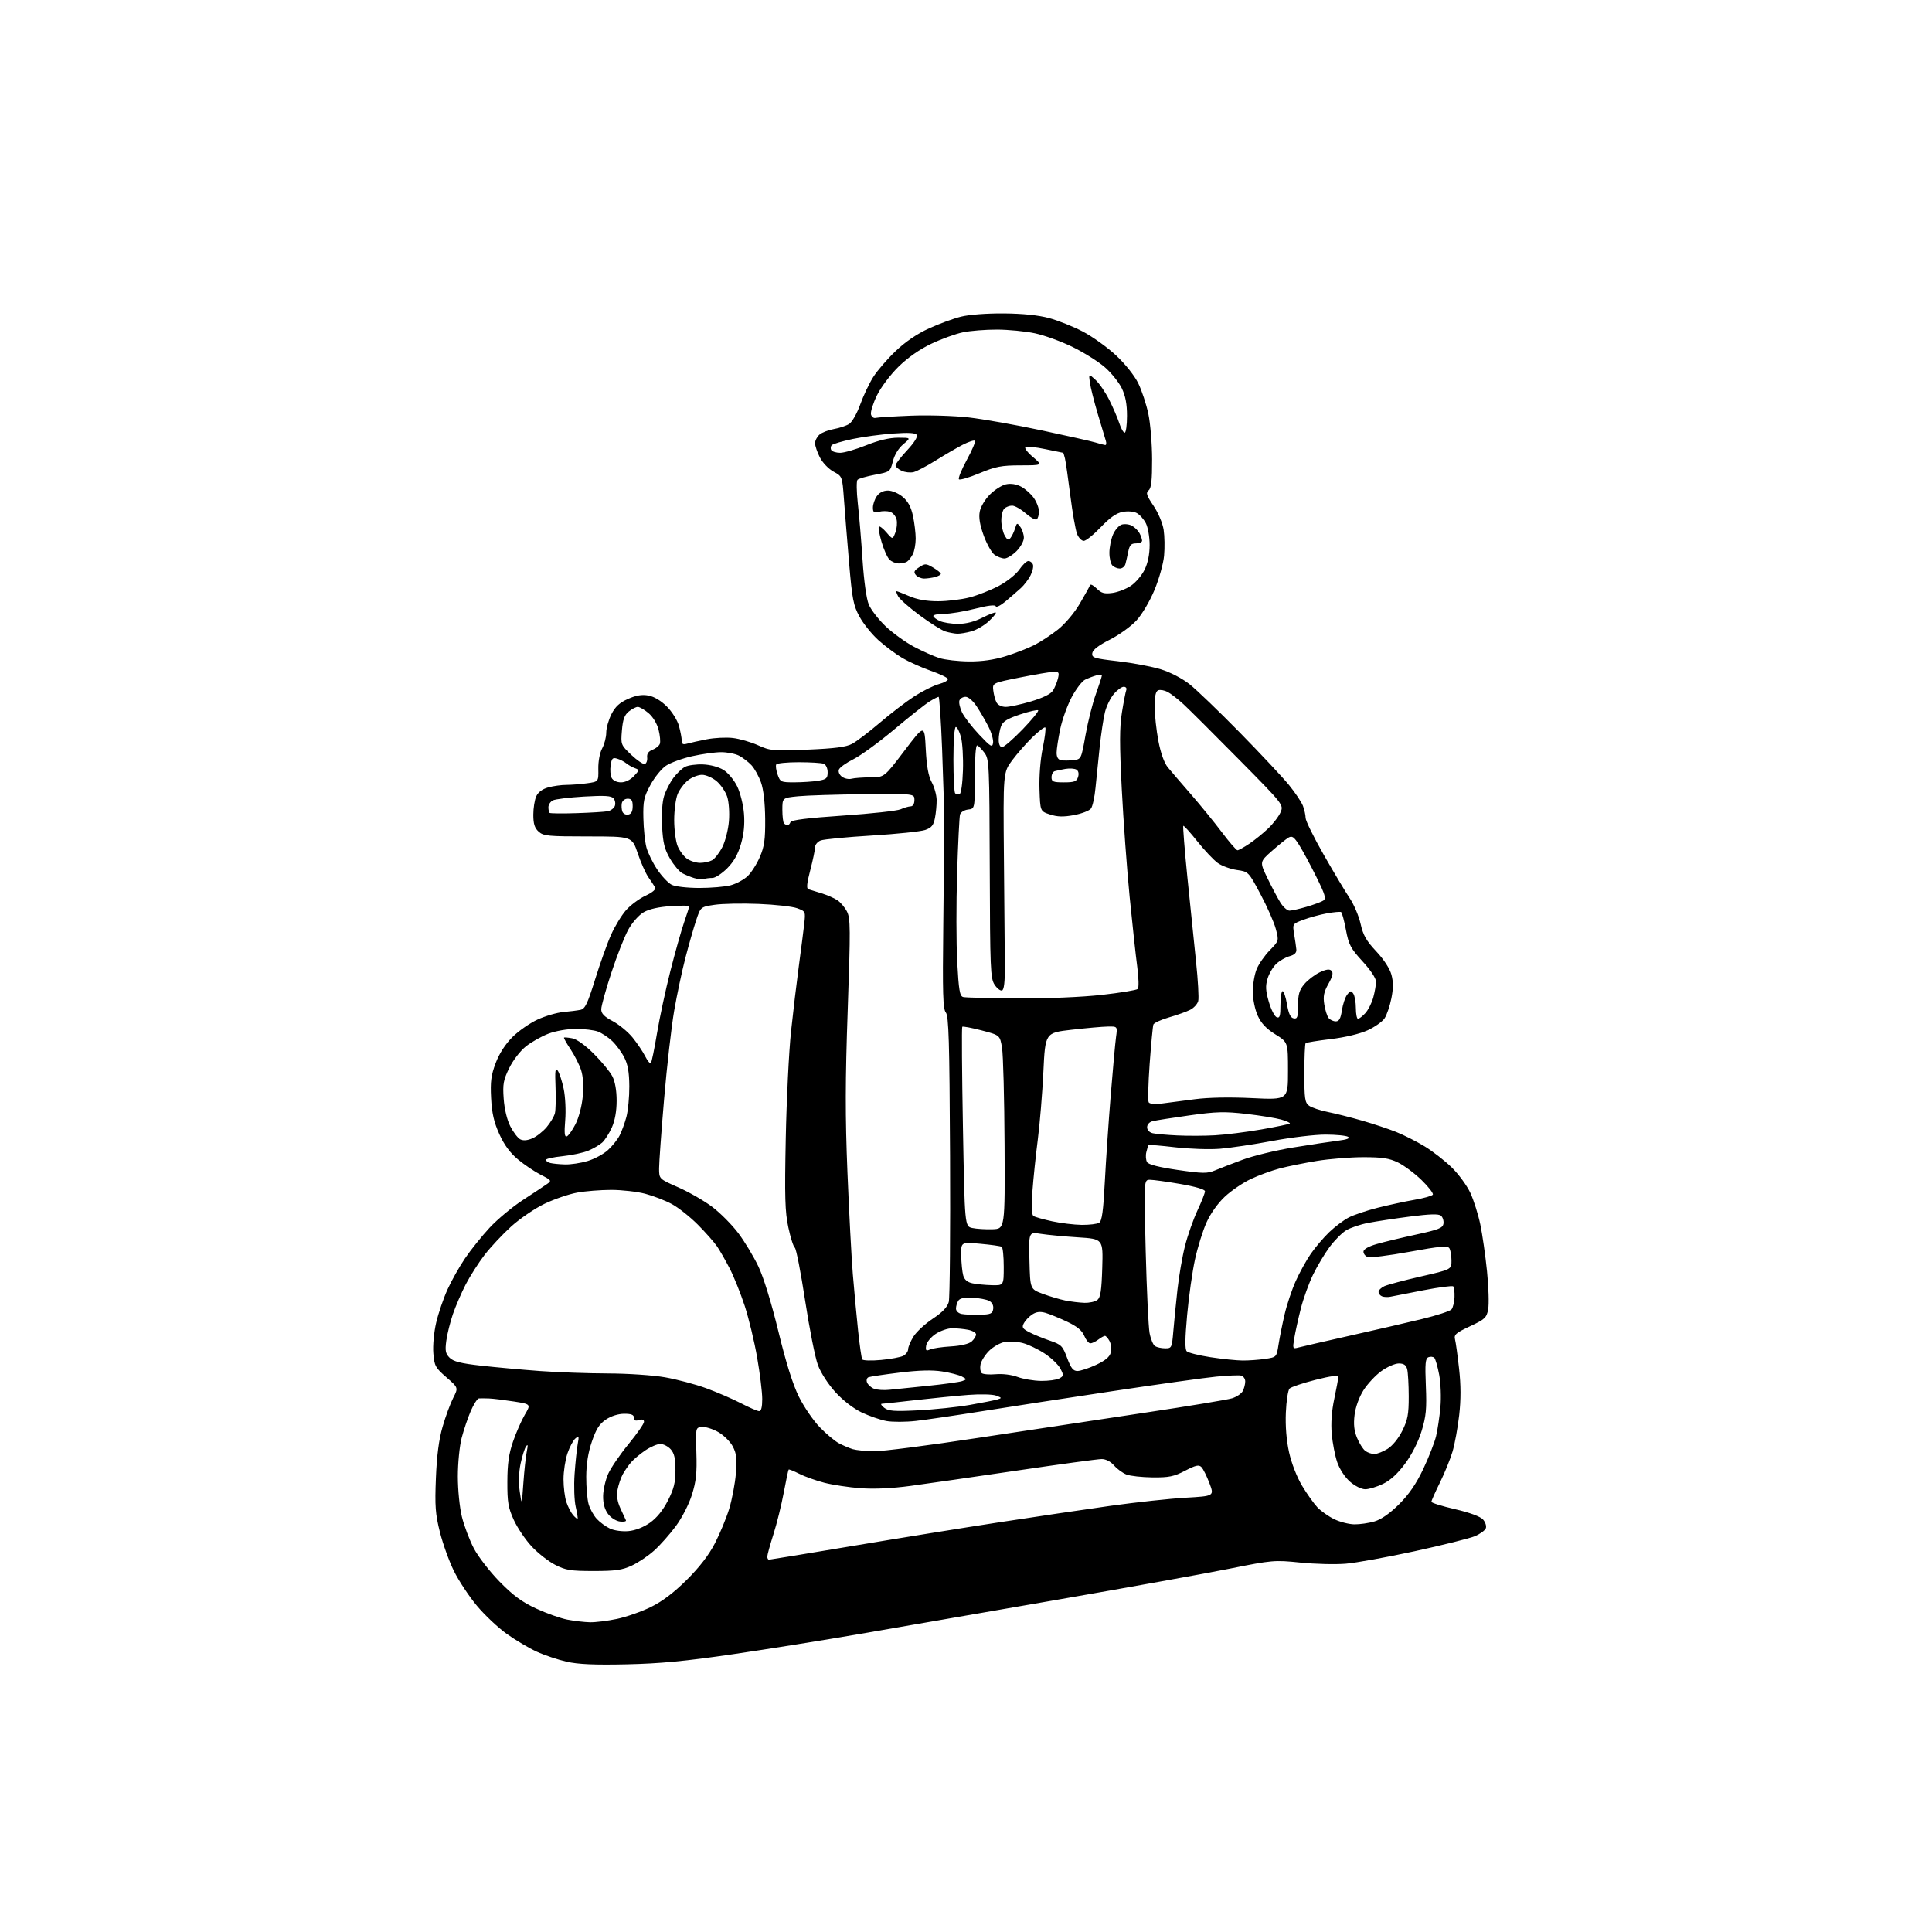 <?xml version="1.0" encoding="UTF-8" standalone="no"?>
<svg 
  version="1.1" 
  xmlns="http://www.w3.org/2000/svg" 
  xmlns:xlink="http://www.w3.org/1999/xlink" 
  xmlns:svg="http://www.w3.org/2000/svg"
  xmlns:rdf="http://www.w3.org/1999/02/22-rdf-syntax-ns#"
  xmlns:cc="http://creativecommons.org/ns#"
  xmlns:dc="http://purl.org/dc/elements/1.1/"
  viewBox="0 0 768 768"
  width="768"
  height="768"
>
<style>svg {background-color: white; }</style>"
<path stroke="none" fill="black" fill-rule="evenodd" d="M249.00,661.59C236.23,661.87 229.80,661.58 225.21,660.54C221.75,659.75 216.40,657.96 213.33,656.55C210.26,655.15 204.92,651.97 201.46,649.51C198.00,647.04 192.63,641.98 189.53,638.26C186.43,634.54 182.34,628.35 180.44,624.50C178.54,620.65 176.04,613.69 174.87,609.04C173.06,601.82 172.83,598.68 173.28,587.54C173.64,578.54 174.47,572.22 175.94,567.15C177.11,563.10 179.00,557.96 180.14,555.72C182.22,551.65 182.22,551.65 177.46,547.51C173.06,543.69 172.66,542.97 172.26,537.94C172.01,534.88 172.50,529.56 173.39,525.77C174.25,522.07 176.27,516.16 177.87,512.63C179.46,509.11 182.62,503.50 184.88,500.18C187.14,496.85 191.51,491.40 194.60,488.06C197.69,484.73 203.65,479.76 207.86,477.02C212.06,474.28 216.39,471.42 217.47,470.65C219.35,469.34 219.22,469.15 214.97,467.00C212.51,465.75 208.43,463.01 205.90,460.90C202.75,458.28 200.41,455.09 198.47,450.78C196.34,446.07 195.53,442.50 195.22,436.50C194.88,429.97 195.21,427.42 197.03,422.59C198.45,418.83 200.86,415.08 203.68,412.26C206.12,409.83 210.62,406.69 213.70,405.28C216.77,403.87 221.36,402.53 223.89,402.30C226.43,402.07 229.50,401.68 230.72,401.43C232.58,401.05 233.52,399.10 236.59,389.24C238.60,382.78 241.46,374.79 242.96,371.47C244.45,368.15 247.10,363.81 248.85,361.82C250.60,359.84 254.06,357.25 256.56,356.08C259.52,354.68 260.84,353.53 260.38,352.72C259.99,352.05 258.79,350.22 257.70,348.66C256.62,347.09 254.72,342.82 253.49,339.16C251.24,332.50 251.24,332.50 233.74,332.50C217.93,332.50 216.03,332.32 214.12,330.60C212.52,329.16 212.00,327.51 212.00,323.89C212.00,321.25 212.52,317.95 213.16,316.55C213.90,314.92 215.61,313.65 217.91,313.01C219.88,312.46 223.12,312.01 225.11,312.01C227.10,312.00 230.79,311.72 233.33,311.37C237.93,310.74 237.93,310.74 237.84,305.62C237.79,302.64 238.42,299.25 239.37,297.50C240.26,295.85 240.99,293.02 240.99,291.21C241.00,289.40 241.93,286.10 243.06,283.88C244.59,280.88 246.31,279.31 249.67,277.82C252.93,276.38 255.21,276.01 257.80,276.49C260.01,276.90 262.83,278.59 265.09,280.86C267.12,282.88 269.28,286.33 269.88,288.52C270.49,290.71 270.99,293.34 270.99,294.37C271.00,295.83 271.49,296.09 273.25,295.59C274.49,295.24 277.98,294.46 281.00,293.87C284.02,293.28 288.67,293.05 291.33,293.36C293.98,293.67 298.48,294.97 301.33,296.25C306.22,298.46 307.28,298.55 321.00,297.99C331.79,297.54 336.32,296.96 338.69,295.70C340.44,294.78 345.39,291.01 349.69,287.35C353.98,283.68 360.16,278.95 363.41,276.83C366.67,274.72 371.08,272.52 373.23,271.94C375.37,271.36 376.98,270.44 376.80,269.89C376.62,269.35 373.54,267.88 369.96,266.63C366.39,265.38 361.33,263.11 358.74,261.59C356.14,260.06 351.86,256.88 349.22,254.51C346.58,252.14 343.18,247.92 341.67,245.13C339.23,240.65 338.75,238.19 337.53,223.78C336.77,214.83 335.85,203.42 335.48,198.43C334.82,189.36 334.82,189.36 331.33,187.48C329.37,186.42 326.99,183.94 325.92,181.84C324.86,179.77 324.00,177.23 324.00,176.19C324.00,175.16 324.79,173.62 325.75,172.78C326.71,171.94 329.30,170.94 331.50,170.55C333.70,170.17 336.44,169.25 337.58,168.51C338.73,167.77 340.69,164.32 341.94,160.84C343.19,157.35 345.52,152.42 347.12,149.89C348.72,147.35 352.72,142.71 356.01,139.58C359.86,135.90 364.55,132.71 369.24,130.57C373.23,128.74 378.98,126.63 382.00,125.88C385.22,125.07 392.26,124.54 399.00,124.59C406.52,124.65 412.75,125.29 417.00,126.43C420.57,127.39 426.64,129.81 430.47,131.82C434.30,133.83 440.25,138.11 443.69,141.32C447.32,144.72 451.00,149.34 452.47,152.35C453.87,155.20 455.67,160.68 456.49,164.52C457.30,168.36 457.97,176.51 457.98,182.63C458.00,190.98 457.65,194.05 456.60,194.92C455.42,195.90 455.73,196.89 458.54,201.05C460.46,203.91 462.17,207.98 462.57,210.62C462.95,213.14 463.03,217.77 462.74,220.90C462.46,224.03 460.74,230.16 458.93,234.52C457.04,239.05 453.96,244.26 451.73,246.67C449.59,248.99 444.84,252.41 441.17,254.27C436.73,256.51 434.40,258.31 434.20,259.63C433.93,261.46 434.82,261.74 444.50,262.86C450.32,263.54 457.96,264.98 461.48,266.07C465.22,267.22 469.96,269.69 472.90,272.01C475.66,274.20 484.66,282.85 492.89,291.24C501.12,299.63 509.89,308.99 512.37,312.03C514.85,315.07 517.36,318.81 517.94,320.34C518.52,321.88 519.00,324.04 519.00,325.15C519.00,326.27 522.25,332.86 526.22,339.81C530.19,346.76 534.82,354.50 536.51,357.02C538.21,359.53 540.16,364.14 540.86,367.25C541.87,371.76 543.12,373.97 547.09,378.19C550.11,381.41 552.47,385.03 553.12,387.45C553.89,390.29 553.88,392.98 553.09,396.89C552.49,399.90 551.28,403.45 550.41,404.77C549.54,406.10 546.51,408.25 543.67,409.55C540.57,410.96 534.70,412.37 529.00,413.05C523.77,413.68 519.27,414.41 519.00,414.68C518.73,414.95 518.50,420.34 518.50,426.67C518.50,436.77 518.73,438.33 520.38,439.54C521.42,440.29 524.79,441.42 527.88,442.04C530.97,442.66 537.10,444.21 541.50,445.48C545.90,446.74 551.98,448.77 555.00,449.97C558.02,451.18 563.10,453.74 566.27,455.67C569.44,457.59 574.30,461.37 577.07,464.06C579.83,466.76 583.18,471.34 584.51,474.24C585.84,477.14 587.61,482.75 588.44,486.71C589.27,490.66 590.47,499.04 591.11,505.33C591.75,511.61 591.96,518.42 591.57,520.46C590.94,523.83 590.30,524.43 584.36,527.21C578.71,529.85 577.92,530.55 578.40,532.46C578.71,533.67 579.43,538.92 580.01,544.13C580.74,550.64 580.75,556.40 580.05,562.56C579.49,567.49 578.30,573.99 577.41,577.01C576.51,580.03 574.25,585.59 572.39,589.36C570.52,593.13 569.00,596.56 569.00,596.99C569.00,597.41 573.22,598.73 578.39,599.92C584.21,601.27 588.43,602.82 589.51,604.01C590.46,605.06 590.97,606.64 590.64,607.51C590.30,608.38 588.33,609.80 586.26,610.67C584.19,611.53 573.50,614.20 562.50,616.60C551.50,619.00 539.12,621.24 535.00,621.59C530.88,621.94 522.73,621.74 516.90,621.14C506.61,620.10 505.77,620.17 488.90,623.55C479.33,625.47 448.10,631.10 419.50,636.06C390.90,641.02 356.02,647.06 342.00,649.48C327.98,651.91 305.25,655.54 291.50,657.55C272.39,660.35 262.38,661.30 249.00,661.59zM234.50,644.87C236.70,644.92 241.55,644.32 245.29,643.53C249.02,642.74 255.09,640.61 258.77,638.79C263.29,636.57 267.91,633.07 273.01,628.00C278.03,623.01 281.77,618.16 284.18,613.50C286.17,609.65 288.73,603.48 289.86,599.79C290.99,596.10 292.18,589.80 292.52,585.79C293.01,579.87 292.78,577.85 291.31,575.02C290.32,573.10 287.70,570.51 285.50,569.26C283.30,568.01 280.38,567.10 279.00,567.24C276.50,567.50 276.50,567.50 276.82,577.50C277.08,585.49 276.73,588.83 275.06,594.15C273.87,597.96 271.13,603.31 268.66,606.65C266.28,609.87 262.41,614.24 260.04,616.36C257.68,618.49 253.66,621.19 251.12,622.36C247.33,624.12 244.62,624.50 236.00,624.50C226.82,624.50 224.89,624.19 220.70,622.05C218.05,620.70 213.86,617.42 211.38,614.77C208.89,612.11 205.69,607.37 204.25,604.22C202.01,599.31 201.65,597.15 201.68,589.00C201.70,581.84 202.26,577.91 203.94,573.04C205.16,569.48 207.27,564.69 208.62,562.38C211.08,558.19 211.08,558.19 204.29,557.12C200.55,556.54 196.15,555.99 194.50,555.92C192.85,555.85 190.99,555.84 190.37,555.89C189.75,555.95 188.30,558.21 187.13,560.91C185.97,563.61 184.34,568.43 183.51,571.62C182.68,574.82 182.00,581.67 182.00,586.90C182.00,592.24 182.70,599.24 183.61,602.94C184.50,606.55 186.64,612.20 188.36,615.50C190.09,618.80 194.70,624.76 198.61,628.75C204.04,634.29 207.48,636.81 213.18,639.45C217.28,641.34 222.86,643.32 225.57,643.83C228.28,644.35 232.30,644.82 234.50,644.87zM305.67,620.00C306.04,620.00 321.00,617.54 338.92,614.54C356.84,611.53 383.20,607.28 397.50,605.09C411.80,602.90 431.66,599.96 441.63,598.56C451.60,597.17 464.92,595.73 471.23,595.37C482.70,594.71 482.70,594.71 480.78,589.61C479.72,586.80 478.29,583.92 477.60,583.21C476.58,582.16 475.37,582.42 471.09,584.64C466.65,586.95 464.66,587.35 458.17,587.29C453.95,587.24 449.27,586.73 447.77,586.14C446.27,585.55 444.05,583.93 442.84,582.53C441.50,580.99 439.58,580.00 437.93,580.00C436.44,580.00 421.33,582.05 404.36,584.56C387.39,587.06 368.32,589.81 362.00,590.66C354.56,591.67 347.52,591.99 342.07,591.59C337.43,591.24 330.93,590.26 327.63,589.40C324.32,588.55 319.86,586.95 317.71,585.85C315.56,584.76 313.67,584.00 313.50,584.18C313.34,584.36 312.45,588.51 311.54,593.40C310.62,598.30 308.79,605.73 307.45,609.90C306.12,614.08 305.02,618.06 305.01,618.75C305.01,619.44 305.30,620.00 305.67,620.00zM249.86,608.63C252.56,608.38 255.80,607.11 258.35,605.32C261.04,603.43 263.53,600.37 265.49,596.53C267.88,591.85 268.50,589.37 268.50,584.43C268.50,579.72 268.04,577.70 266.60,576.10C265.55,574.95 263.70,574.00 262.48,574.00C261.27,574.00 258.58,575.16 256.49,576.57C254.41,577.98 251.87,580.12 250.83,581.32C249.80,582.52 248.33,584.64 247.57,586.03C246.80,587.43 245.87,590.17 245.50,592.12C245.04,594.59 245.38,596.88 246.62,599.59C247.59,601.74 248.58,603.87 248.81,604.33C249.03,604.78 247.98,605.01 246.46,604.83C244.89,604.64 242.83,603.34 241.69,601.80C240.35,599.99 239.70,597.62 239.75,594.65C239.79,592.20 240.70,588.25 241.77,585.85C242.85,583.46 246.49,578.14 249.87,574.03C253.24,569.92 256.00,565.95 256.00,565.21C256.00,564.32 255.32,564.08 254.00,564.50C252.58,564.95 252.00,564.68 252.00,563.57C252.00,562.42 250.98,562.00 248.15,562.00C245.81,562.00 242.96,562.89 240.90,564.27C238.28,566.01 236.99,568.02 235.29,573.02C233.79,577.38 233.06,581.95 233.04,587.01C233.02,591.14 233.44,596.04 233.98,597.92C234.51,599.79 235.98,602.43 237.23,603.79C238.48,605.14 240.85,606.88 242.50,607.64C244.20,608.43 247.38,608.86 249.86,608.63zM538.38,605.95C540.52,605.98 544.12,605.46 546.38,604.79C549.07,604.00 552.46,601.63 556.12,598.00C560.08,594.06 562.92,589.93 565.76,583.96C567.96,579.31 570.26,573.42 570.87,570.88C571.47,568.35 572.24,563.17 572.59,559.38C572.94,555.57 572.72,549.85 572.11,546.55C571.49,543.27 570.62,540.22 570.16,539.76C569.71,539.31 568.66,539.19 567.84,539.51C566.61,539.98 566.43,541.95 566.80,550.95C567.18,560.03 566.90,562.97 565.13,568.79C563.83,573.06 561.31,578.07 558.61,581.74C555.67,585.74 552.75,588.43 549.79,589.86C547.36,591.04 544.18,592.00 542.72,592.00C541.20,592.00 538.60,590.71 536.62,588.97C534.61,587.20 532.50,583.98 531.57,581.25C530.69,578.68 529.71,573.63 529.39,570.03C529.01,565.76 529.36,560.90 530.41,556.00C531.28,551.88 532.00,547.98 532.00,547.35C532.00,546.58 529.04,546.96 522.87,548.53C517.85,549.81 513.24,551.36 512.62,551.98C512.01,552.59 511.34,556.90 511.15,561.54C510.92,566.95 511.39,572.64 512.44,577.37C513.40,581.68 515.55,587.20 517.61,590.63C519.55,593.86 522.30,597.72 523.71,599.21C525.13,600.70 528.14,602.81 530.40,603.91C532.65,605.00 536.25,605.92 538.38,605.95zM229.60,603.73C229.76,603.57 229.42,601.43 228.85,598.97C228.28,596.50 228.08,590.70 228.40,586.00C228.73,581.33 229.29,575.93 229.65,574.00C230.23,570.90 230.12,570.65 228.72,571.82C227.86,572.54 226.44,575.20 225.57,577.74C224.71,580.28 224.00,584.91 224.00,588.03C224.00,591.15 224.51,595.23 225.14,597.10C225.77,598.97 226.97,601.29 227.80,602.26C228.64,603.22 229.45,603.88 229.60,603.73zM208.05,589.50C208.40,584.55 209.01,578.92 209.40,577.00C209.92,574.46 209.84,573.91 209.09,575.00C208.52,575.83 207.55,578.92 206.93,581.88C206.23,585.24 206.10,589.38 206.60,592.88C207.41,598.50 207.41,598.50 208.05,589.50zM546.32,578.00C547.39,578.00 549.75,577.08 551.56,575.96C553.52,574.75 555.90,571.83 557.43,568.77C559.59,564.42 560.00,562.25 559.99,555.05C559.98,550.35 559.70,545.49 559.37,544.25C558.93,542.61 558.02,542.00 556.03,542.00C554.53,542.00 551.41,543.37 549.10,545.04C546.79,546.71 543.60,550.13 542.01,552.64C540.28,555.38 538.86,559.29 538.47,562.41C538.00,566.17 538.27,568.72 539.44,571.56C540.33,573.73 541.81,576.06 542.72,576.75C543.64,577.44 545.26,578.00 546.32,578.00zM347.40,576.91C350.65,576.96 369.32,574.56 388.90,571.57C408.48,568.59 438.45,564.06 455.50,561.51C472.55,558.96 487.97,556.41 489.76,555.85C491.55,555.30 493.46,554.01 494.01,552.99C494.55,551.97 495.00,550.23 495.00,549.14C495.00,548.04 494.22,546.99 493.25,546.80C492.29,546.61 487.90,546.81 483.50,547.23C479.10,547.65 460.43,550.26 442.00,553.04C423.57,555.81 400.18,559.41 390.00,561.04C379.82,562.67 368.16,564.38 364.08,564.84C360.00,565.30 354.72,565.31 352.33,564.87C349.95,564.43 345.56,562.90 342.56,561.49C339.28,559.93 335.14,556.75 332.13,553.45C329.24,550.29 326.30,545.75 325.14,542.65C324.04,539.71 321.75,528.14 320.04,516.94C318.33,505.74 316.49,496.31 315.95,495.97C315.41,495.64 314.25,492.02 313.38,487.93C312.05,481.74 311.88,475.85 312.35,452.50C312.66,437.10 313.60,418.01 314.44,410.08C315.28,402.16 316.68,390.46 317.54,384.08C318.40,377.71 319.36,370.20 319.68,367.39C320.25,362.32 320.23,362.27 316.88,361.04C315.02,360.35 308.10,359.58 301.50,359.32C294.90,359.06 287.02,359.22 284.00,359.68C278.50,360.51 278.50,360.51 276.70,365.93C275.71,368.91 273.80,375.59 272.45,380.78C271.11,385.97 269.10,395.40 268.00,401.75C266.90,408.09 265.10,423.85 264.00,436.77C262.90,449.69 262.00,462.14 262.00,464.45C262.00,468.64 262.00,468.64 269.63,471.99C273.83,473.84 279.88,477.31 283.08,479.72C286.28,482.13 290.96,486.84 293.48,490.18C296.00,493.53 299.58,499.47 301.45,503.39C303.53,507.73 306.63,517.81 309.43,529.28C312.50,541.91 315.18,550.42 317.60,555.28C319.58,559.25 323.29,564.67 325.85,567.33C328.41,569.98 331.85,572.86 333.49,573.73C335.14,574.60 337.61,575.65 338.99,576.07C340.37,576.48 344.16,576.87 347.40,576.91zM301.75,560.95C302.59,560.98 303.00,559.38 303.00,556.13C303.00,553.45 302.10,546.06 300.99,539.70C299.89,533.33 297.66,524.09 296.05,519.15C294.43,514.21 291.76,507.54 290.11,504.33C288.46,501.13 286.19,497.15 285.07,495.50C283.96,493.85 280.52,489.97 277.45,486.87C274.37,483.77 269.71,480.07 267.10,478.65C264.49,477.23 259.70,475.38 256.47,474.53C253.23,473.69 247.16,473.00 242.97,473.00C238.79,473.00 232.70,473.48 229.43,474.08C226.17,474.67 220.35,476.66 216.50,478.50C212.65,480.34 206.68,484.40 203.23,487.52C199.78,490.65 195.01,495.75 192.62,498.85C190.24,501.96 186.89,507.20 185.17,510.50C183.46,513.80 181.16,519.13 180.05,522.34C178.95,525.55 177.76,530.34 177.41,532.98C176.88,536.94 177.11,538.11 178.73,539.73C180.23,541.23 183.17,541.97 191.19,542.87C196.97,543.52 207.50,544.48 214.60,545.00C221.69,545.52 233.85,545.95 241.62,545.97C249.54,545.99 259.52,546.66 264.34,547.50C269.07,548.33 276.44,550.28 280.72,551.85C285.00,553.41 291.20,556.09 294.50,557.80C297.80,559.51 301.06,560.93 301.75,560.95zM365.00,560.63C371.32,560.31 380.55,559.35 385.50,558.48C390.45,557.62 395.39,556.64 396.48,556.31C398.32,555.76 398.29,555.65 395.98,554.78C394.61,554.26 389.68,554.13 385.00,554.49C380.32,554.85 370.88,555.79 364.01,556.57C357.13,557.36 351.06,558.01 350.51,558.03C349.95,558.05 350.40,558.77 351.50,559.63C353.16,560.94 355.45,561.11 365.00,560.63zM353.50,552.47C355.70,552.23 362.68,551.52 369.00,550.88C375.32,550.24 381.38,549.40 382.46,549.01C384.39,548.31 384.38,548.28 382.34,547.18C381.20,546.57 377.67,545.66 374.50,545.17C370.55,544.55 365.27,544.69 357.62,545.63C351.51,546.38 345.95,547.20 345.27,547.46C344.59,547.71 344.31,548.65 344.66,549.55C345.00,550.44 346.23,551.56 347.39,552.03C348.55,552.51 351.30,552.70 353.50,552.47zM413.82,548.93C416.74,548.97 420.00,548.53 421.07,547.96C422.86,547.00 422.90,546.70 421.54,544.08C420.73,542.51 417.94,539.83 415.34,538.10C412.74,536.38 408.83,534.49 406.65,533.91C404.47,533.32 401.20,533.12 399.38,533.46C397.56,533.80 394.77,535.39 393.16,536.99C391.56,538.59 390.04,541.03 389.77,542.40C389.51,543.77 389.70,545.30 390.20,545.80C390.69,546.29 393.21,546.51 395.80,546.28C398.55,546.03 402.16,546.48 404.50,547.36C406.70,548.18 410.89,548.89 413.82,548.93zM428.32,544.99C429.52,544.98 432.85,543.89 435.72,542.55C439.39,540.84 441.11,539.39 441.55,537.66C441.89,536.30 441.67,534.24 441.05,533.09C440.43,531.94 439.61,531.01 439.21,531.03C438.82,531.05 437.63,531.72 436.56,532.53C435.49,533.34 434.08,534.00 433.43,534.00C432.78,534.00 431.69,532.66 431.01,531.02C430.13,528.89 428.17,527.28 424.17,525.39C421.09,523.93 417.22,522.35 415.59,521.88C413.45,521.27 411.97,521.45 410.34,522.51C409.09,523.33 407.60,524.88 407.02,525.97C406.12,527.65 406.43,528.17 409.18,529.59C410.95,530.51 414.62,532.01 417.33,532.93C421.89,534.48 422.41,535.01 424.20,539.81C425.73,543.89 426.60,545.00 428.32,544.99zM350.24,540.61C354.06,540.26 358.05,539.51 359.10,538.95C360.14,538.39 361.00,537.21 361.00,536.33C361.00,535.45 361.95,533.20 363.11,531.32C364.27,529.45 367.73,526.24 370.79,524.21C374.66,521.64 376.61,519.59 377.15,517.55C377.58,515.93 377.81,489.76 377.66,459.39C377.43,413.81 377.14,403.87 375.98,402.48C374.83,401.09 374.65,395.02 374.97,367.65C375.19,349.42 375.35,330.90 375.34,326.50C375.32,322.10 374.94,309.16 374.50,297.75C374.06,286.34 373.43,277.00 373.10,277.00C372.77,277.01 371.15,277.84 369.50,278.86C367.85,279.87 361.55,284.86 355.50,289.94C349.45,295.02 342.15,300.35 339.28,301.78C336.41,303.21 333.80,305.07 333.48,305.92C333.15,306.78 333.67,308.02 334.70,308.77C335.69,309.50 337.40,309.86 338.50,309.56C339.60,309.27 342.98,309.02 346.00,309.01C351.51,309.00 351.51,309.00 359.50,298.46C367.50,287.91 367.50,287.91 368.00,297.71C368.35,304.66 369.05,308.50 370.38,310.96C371.42,312.86 372.29,316.01 372.33,317.96C372.36,319.91 372.06,323.15 371.66,325.16C371.09,328.09 370.31,329.05 367.76,329.93C366.02,330.54 356.47,331.53 346.55,332.14C336.64,332.74 327.50,333.62 326.26,334.09C325.02,334.56 324.00,335.78 324.00,336.79C324.00,337.81 323.14,341.90 322.10,345.89C320.73,351.09 320.52,353.24 321.35,353.49C321.98,353.69 324.30,354.40 326.50,355.08C328.70,355.75 331.54,356.98 332.80,357.80C334.07,358.62 335.81,360.66 336.67,362.33C338.08,365.06 338.11,369.02 336.98,401.43C335.99,429.55 335.97,443.78 336.87,466.00C337.51,481.68 338.47,499.90 339.01,506.50C339.55,513.10 340.50,523.23 341.11,529.00C341.72,534.77 342.46,539.90 342.75,540.38C343.04,540.86 346.41,540.97 350.24,540.61zM494.00,540.83C496.48,540.84 500.51,540.55 502.98,540.18C507.45,539.50 507.46,539.50 508.24,534.50C508.67,531.75 509.75,526.35 510.65,522.50C511.54,518.65 513.52,512.72 515.05,509.31C516.57,505.91 519.27,501.01 521.05,498.43C522.83,495.85 526.13,491.96 528.39,489.80C530.65,487.64 534.11,485.03 536.09,484.00C538.06,482.97 543.23,481.22 547.59,480.12C551.94,479.02 558.54,477.59 562.25,476.95C565.97,476.32 569.26,475.39 569.57,474.89C569.87,474.40 567.87,471.79 565.11,469.11C562.35,466.42 558.13,463.28 555.73,462.11C552.23,460.42 549.50,460.00 541.93,460.00C536.75,460.01 528.45,460.67 523.50,461.48C518.55,462.29 511.88,463.64 508.67,464.48C505.47,465.33 500.29,467.22 497.18,468.70C494.06,470.17 489.43,473.32 486.89,475.70C484.12,478.29 481.19,482.41 479.60,485.96C478.13,489.23 476.07,495.86 475.02,500.70C473.97,505.54 472.56,515.48 471.90,522.80C471.05,532.18 471.00,536.40 471.75,537.15C472.34,537.74 476.57,538.80 481.16,539.51C485.75,540.22 491.52,540.81 494.00,540.83zM369.66,536.45C370.67,535.99 374.43,535.43 378.00,535.22C382.01,534.98 385.17,534.22 386.25,533.26C387.21,532.40 388.00,531.14 388.00,530.47C388.00,529.80 386.59,528.97 384.88,528.62C383.16,528.28 380.30,528.00 378.52,528.00C376.75,528.00 373.77,529.03 371.90,530.28C369.99,531.57 368.35,533.60 368.16,534.93C367.88,536.89 368.13,537.14 369.66,536.45zM463.17,535.98C465.75,536.00 465.86,535.76 466.41,529.25C466.72,525.54 467.46,518.08 468.05,512.68C468.64,507.27 470.00,499.40 471.08,495.18C472.16,490.95 474.39,484.64 476.02,481.14C477.66,477.64 479.00,474.23 479.00,473.56C479.00,472.81 475.30,471.71 469.25,470.66C463.89,469.73 458.42,468.98 457.10,468.98C454.71,469.00 454.71,469.00 455.43,497.25C455.83,512.79 456.53,527.47 456.97,529.88C457.42,532.28 458.40,534.64 459.14,535.11C459.89,535.58 461.70,535.98 463.17,535.98zM516.14,535.66C517.44,535.31 526.60,533.20 536.50,530.98C546.40,528.76 559.33,525.78 565.24,524.34C571.14,522.91 576.44,521.18 577.01,520.49C577.58,519.80 578.11,517.60 578.19,515.61C578.26,513.62 578.04,511.71 577.69,511.36C577.34,511.01 571.98,511.71 565.78,512.91C559.58,514.11 553.67,515.26 552.65,515.48C551.64,515.69 550.18,515.62 549.40,515.32C548.63,515.03 548.00,514.23 548.00,513.55C548.00,512.88 549.04,511.85 550.32,511.27C551.59,510.69 558.12,508.95 564.82,507.42C577.00,504.63 577.00,504.63 576.98,501.06C576.98,499.10 576.59,496.91 576.14,496.19C575.46,495.12 572.46,495.39 560.32,497.61C552.08,499.11 544.58,500.05 543.67,499.70C542.75,499.35 542.00,498.39 542.00,497.56C542.00,496.61 543.92,495.50 547.25,494.53C550.14,493.69 557.23,491.99 563.00,490.74C571.96,488.79 573.54,488.16 573.80,486.39C573.96,485.26 573.51,483.84 572.80,483.25C571.87,482.48 568.38,482.58 560.50,483.60C554.45,484.38 546.95,485.52 543.82,486.13C540.70,486.73 536.78,488.06 535.11,489.08C533.44,490.09 530.48,493.08 528.53,495.71C526.58,498.35 523.62,503.29 521.96,506.70C520.30,510.12 518.11,516.19 517.09,520.20C516.07,524.22 514.91,529.48 514.51,531.90C513.80,536.16 513.84,536.27 516.14,535.66zM389.50,522.64C393.83,522.52 394.54,522.21 394.81,520.32C395.00,518.97 394.40,517.75 393.23,517.12C392.19,516.57 389.20,516.00 386.59,515.86C383.34,515.70 381.57,516.07 380.94,517.06C380.44,517.85 380.02,519.26 380.02,520.18C380.01,521.13 380.98,522.06 382.25,522.32C383.49,522.57 386.75,522.71 389.50,522.64zM431.06,517.89C433.02,517.95 435.34,517.44 436.21,516.75C437.47,515.77 437.89,513.05 438.16,504.00C438.50,492.50 438.50,492.50 428.50,491.86C423.00,491.51 416.35,490.88 413.72,490.47C408.93,489.72 408.93,489.72 409.22,501.08C409.50,512.44 409.50,512.44 414.50,514.31C417.25,515.33 421.30,516.53 423.50,516.98C425.70,517.42 429.10,517.83 431.06,517.89zM394.25,510.88C399.00,511.00 399.00,511.00 399.00,503.56C399.00,499.47 398.64,495.89 398.19,495.62C397.75,495.34 393.92,494.80 389.69,494.42C382.00,493.72 382.00,493.72 382.10,499.11C382.15,502.08 382.51,505.62 382.89,507.00C383.37,508.70 384.53,509.70 386.54,510.13C388.17,510.48 391.64,510.82 394.25,510.88zM394.50,488.65C399.50,488.50 399.50,488.50 399.33,455.00C399.24,436.57 398.78,419.25 398.32,416.50C397.48,411.50 397.48,411.50 390.22,409.60C386.23,408.56 382.76,407.91 382.51,408.15C382.26,408.40 382.39,426.35 382.78,448.04C383.50,487.48 383.50,487.48 386.50,488.15C388.15,488.51 391.75,488.74 394.50,488.65zM430.00,486.91C433.02,486.94 436.15,486.56 436.94,486.06C438.03,485.37 438.58,481.42 439.18,469.82C439.62,461.39 440.67,445.95 441.52,435.50C442.36,425.05 443.32,414.59 443.64,412.25C444.23,408.00 444.23,408.00 440.36,408.07C438.24,408.10 431.77,408.68 426.00,409.34C415.50,410.54 415.50,410.54 414.76,426.02C414.35,434.53 413.35,446.68 412.54,453.00C411.73,459.32 410.76,468.60 410.40,473.61C409.93,480.00 410.07,482.93 410.88,483.42C411.50,483.81 414.83,484.74 418.26,485.49C421.69,486.23 426.98,486.87 430.00,486.91zM483.00,465.25C484.93,464.44 489.88,462.52 494.02,460.99C498.16,459.45 507.16,457.27 514.02,456.15C520.88,455.03 528.92,453.81 531.88,453.45C535.51,452.99 536.81,452.49 535.88,451.90C535.12,451.42 531.08,451.02 526.90,451.02C522.73,451.01 513.28,452.13 505.90,453.52C498.53,454.90 489.11,456.31 484.97,456.65C480.83,456.99 472.80,456.72 467.12,456.06C461.45,455.40 456.69,455.01 456.54,455.18C456.40,455.36 456.01,456.63 455.68,458.01C455.35,459.39 455.49,461.17 455.99,461.98C456.58,462.94 460.78,464.00 468.20,465.08C478.20,466.52 479.90,466.54 483.00,465.25zM224.57,462.88C226.81,462.95 230.86,462.34 233.57,461.53C236.28,460.72 239.92,458.77 241.65,457.18C243.38,455.60 245.47,453.00 246.29,451.40C247.12,449.81 248.33,446.48 249.00,444.01C249.66,441.54 250.18,436.06 250.16,431.82C250.12,426.22 249.57,423.09 248.14,420.31C247.07,418.22 244.90,415.29 243.34,413.81C241.78,412.34 239.23,410.65 237.68,410.06C236.14,409.48 232.20,409.00 228.95,409.00C225.55,409.00 220.89,409.81 218.04,410.89C215.30,411.93 211.27,414.20 209.08,415.93C206.81,417.73 203.95,421.44 202.42,424.57C200.09,429.34 199.80,430.94 200.22,436.78C200.51,440.85 201.55,445.16 202.85,447.72C204.04,450.04 205.80,452.36 206.77,452.88C207.94,453.50 209.55,453.39 211.56,452.54C213.23,451.84 215.81,449.82 217.30,448.06C218.79,446.29 220.26,443.81 220.58,442.54C220.90,441.27 221.01,436.57 220.83,432.09C220.56,425.54 220.74,424.27 221.71,425.61C222.37,426.52 223.44,429.79 224.08,432.88C224.73,436.00 224.99,441.53 224.68,445.32C224.26,450.31 224.42,452.03 225.28,451.74C225.93,451.52 227.49,449.35 228.75,446.90C230.07,444.33 231.29,439.70 231.65,435.89C232.04,431.68 231.80,427.91 231.00,425.41C230.30,423.26 228.42,419.53 226.82,417.13C225.22,414.73 224.04,412.63 224.20,412.47C224.37,412.31 225.85,412.44 227.49,412.75C229.31,413.10 232.69,415.53 236.10,418.94C239.19,422.03 242.49,426.04 243.42,427.85C244.50,429.94 245.12,433.47 245.12,437.54C245.12,441.68 244.45,445.44 243.21,448.21C242.15,450.57 240.42,453.27 239.36,454.21C238.30,455.15 235.81,456.60 233.84,457.42C231.87,458.24 227.28,459.22 223.63,459.60C219.98,459.97 217.00,460.63 217.00,461.06C217.00,461.50 217.79,462.06 218.75,462.31C219.71,462.56 222.33,462.82 224.57,462.88zM483.00,451.29C487.12,451.06 495.39,450.02 501.37,448.98C507.35,447.94 512.46,446.87 512.72,446.62C512.98,446.36 511.46,445.65 509.34,445.05C507.23,444.45 500.96,443.43 495.42,442.79C486.83,441.80 483.50,441.89 472.92,443.37C466.09,444.33 459.49,445.36 458.25,445.67C456.91,445.99 456.00,446.98 456.00,448.09C456.00,449.21 456.90,450.17 458.25,450.48C459.49,450.76 463.88,451.16 468.00,451.35C472.12,451.55 478.87,451.53 483.00,451.29zM461.89,438.66C464.42,438.34 470.32,437.57 475.00,436.95C480.33,436.25 488.81,436.09 497.75,436.52C512.00,437.21 512.00,437.21 512.00,425.75C512.00,414.30 512.00,414.30 506.96,411.16C503.37,408.93 501.36,406.80 499.98,403.77C498.86,401.31 498.03,397.26 498.02,394.22C498.01,391.31 498.70,387.26 499.55,385.22C500.40,383.17 502.74,379.81 504.76,377.75C508.41,373.99 508.41,373.99 507.15,369.25C506.46,366.64 503.73,360.45 501.09,355.50C496.30,346.50 496.30,346.50 491.67,345.84C489.13,345.47 485.72,344.23 484.10,343.07C482.48,341.91 478.81,338.03 475.95,334.44C473.09,330.85 470.58,328.08 470.38,328.29C470.17,328.50 470.89,337.63 471.99,348.59C473.09,359.54 474.64,374.63 475.43,382.13C476.23,389.62 476.62,396.72 476.31,397.92C476.00,399.11 474.57,400.68 473.12,401.41C471.68,402.15 467.89,403.50 464.70,404.42C461.51,405.33 458.71,406.63 458.48,407.29C458.25,407.96 457.59,414.94 457.01,422.82C456.44,430.70 456.26,437.62 456.62,438.19C457.01,438.83 459.10,439.01 461.89,438.66zM258.71,422.62C259.03,422.31 260.13,416.98 261.16,410.78C262.20,404.57 264.59,393.43 266.48,386.00C268.37,378.57 270.83,369.84 271.96,366.59C273.08,363.34 274.00,360.47 274.00,360.21C274.00,359.95 270.68,359.95 266.61,360.21C261.82,360.52 258.04,361.37 255.86,362.64C253.96,363.74 251.31,366.74 249.76,369.54C248.25,372.27 245.21,379.99 243.01,386.71C240.80,393.42 239.00,399.95 239.00,401.21C239.00,402.91 240.18,404.13 243.58,405.93C246.10,407.27 249.65,410.20 251.46,412.43C253.27,414.67 255.52,418.00 256.45,419.84C257.38,421.68 258.40,422.93 258.71,422.62zM531.01,406.00C532.32,406.00 532.94,404.89 533.43,401.64C533.79,399.23 534.73,396.42 535.52,395.39C536.77,393.75 537.09,393.70 537.97,395.00C538.52,395.82 538.98,398.41 538.98,400.75C538.99,403.09 539.37,405.00 539.83,405.00C540.28,405.00 541.59,403.99 542.73,402.75C543.87,401.51 545.30,398.70 545.90,396.50C546.50,394.30 546.99,391.48 546.99,390.24C547.00,388.90 544.83,385.62 541.64,382.16C536.91,377.00 536.14,375.56 535.03,369.65C534.34,365.98 533.48,362.79 533.12,362.57C532.76,362.35 530.22,362.58 527.48,363.07C524.74,363.57 520.54,364.72 518.14,365.62C513.77,367.25 513.77,367.25 514.45,371.38C514.83,373.64 515.22,376.36 515.32,377.41C515.44,378.74 514.62,379.56 512.62,380.11C511.03,380.54 508.66,381.91 507.35,383.14C506.04,384.37 504.47,387.03 503.87,389.04C503.00,391.94 503.11,393.85 504.38,398.24C505.27,401.29 506.67,404.04 507.50,404.36C508.72,404.83 509.00,403.92 509.00,399.47C509.00,396.46 509.39,394.00 509.86,394.00C510.33,394.00 511.12,396.36 511.61,399.24C512.25,402.99 513.00,404.57 514.25,404.81C515.74,405.10 516.00,404.35 516.00,399.65C516.00,395.25 516.50,393.56 518.49,391.20C519.86,389.57 522.60,387.47 524.59,386.52C527.19,385.29 528.51,385.11 529.29,385.89C530.08,386.68 529.73,388.13 528.08,391.08C526.25,394.33 525.91,396.03 526.43,399.29C526.79,401.55 527.57,403.99 528.17,404.70C528.76,405.42 530.04,406.00 531.01,406.00zM404.50,396.87C416.42,396.94 429.94,396.37 437.96,395.48C445.37,394.65 451.81,393.59 452.28,393.12C452.75,392.65 452.66,388.73 452.08,384.38C451.50,380.05 450.14,367.50 449.05,356.50C447.97,345.50 446.56,326.22 445.92,313.66C445.01,295.82 445.02,289.16 445.98,283.22C446.65,279.05 447.43,275.04 447.71,274.31C447.99,273.58 447.54,273.00 446.70,273.00C445.86,273.00 444.08,274.31 442.73,275.91C441.38,277.51 439.80,280.77 439.22,283.16C438.63,285.55 437.69,291.77 437.13,297.00C436.57,302.23 435.83,309.49 435.48,313.15C435.14,316.81 434.33,320.52 433.68,321.40C433.03,322.28 429.98,323.45 426.90,324.02C422.70,324.79 420.32,324.73 417.40,323.77C413.50,322.50 413.50,322.50 413.21,313.74C413.04,308.52 413.56,301.91 414.50,297.36C415.36,293.17 415.82,289.49 415.51,289.18C415.21,288.88 412.91,290.62 410.40,293.06C407.90,295.50 404.26,299.66 402.31,302.29C398.77,307.08 398.77,307.08 399.07,340.79C399.24,359.33 399.40,378.74 399.44,383.91C399.48,390.33 399.12,393.45 398.31,393.73C397.66,393.94 396.33,392.90 395.35,391.41C393.72,388.93 393.56,385.07 393.44,345.29C393.31,303.82 393.22,301.77 391.34,299.26C390.26,297.81 388.96,296.48 388.44,296.31C387.89,296.13 387.50,301.24 387.50,308.75C387.50,321.50 387.50,321.50 384.80,321.81C383.31,321.98 381.88,322.88 381.62,323.81C381.36,324.74 380.84,335.25 380.47,347.16C380.09,359.07 380.11,374.91 380.51,382.36C381.12,393.64 381.51,395.97 382.87,396.33C383.77,396.57 393.50,396.82 404.50,396.87zM512.58,362.00C513.47,362.00 516.51,361.32 519.35,360.48C522.18,359.65 525.17,358.54 525.99,358.03C527.26,357.23 526.83,355.77 523.23,348.50C520.89,343.78 517.84,338.13 516.46,335.94C514.41,332.68 513.63,332.14 512.22,332.95C511.28,333.49 508.30,335.89 505.60,338.27C500.71,342.61 500.71,342.61 503.82,349.05C505.54,352.60 507.84,356.96 508.95,358.75C510.06,360.54 511.70,362.00 512.58,362.00zM278.00,352.98C282.68,352.98 288.30,352.50 290.50,351.90C292.70,351.30 295.70,349.68 297.18,348.29C298.65,346.90 300.84,343.47 302.05,340.66C303.85,336.47 304.23,333.76 304.17,325.52C304.11,319.14 303.51,313.86 302.51,311.02C301.64,308.57 299.94,305.49 298.72,304.18C297.50,302.88 295.28,301.18 293.80,300.40C292.31,299.63 289.11,299.00 286.67,299.00C284.24,299.00 279.03,299.73 275.10,300.61C271.17,301.50 266.51,303.20 264.73,304.39C262.95,305.58 260.17,309.02 258.55,312.03C255.94,316.86 255.61,318.40 255.75,325.23C255.84,329.48 256.39,334.72 256.97,336.89C257.55,339.05 259.48,342.98 261.26,345.64C263.04,348.29 265.62,351.02 267.00,351.71C268.41,352.43 273.19,352.97 278.00,352.98zM279.83,349.41C279.10,349.64 277.35,349.48 275.94,349.05C274.53,348.62 272.41,347.76 271.22,347.12C270.03,346.48 267.84,343.88 266.34,341.32C264.15,337.57 263.54,335.11 263.19,328.47C262.93,323.46 263.25,318.74 264.00,316.38C264.69,314.24 266.34,311.04 267.66,309.26C268.99,307.48 271.06,305.50 272.26,304.86C273.45,304.22 276.66,303.78 279.39,303.87C282.34,303.98 285.66,304.86 287.60,306.06C289.42,307.19 291.82,310.07 293.05,312.60C294.25,315.09 295.47,319.94 295.74,323.39C296.09,327.65 295.70,331.52 294.54,335.53C293.35,339.61 291.66,342.57 289.03,345.21C286.94,347.29 284.32,349.00 283.20,349.00C282.08,349.00 280.56,349.19 279.83,349.41zM278.29,343.00C279.85,343.00 282.00,342.53 283.06,341.97C284.12,341.40 285.95,339.05 287.13,336.75C288.31,334.44 289.49,329.81 289.76,326.42C290.04,322.94 289.73,318.73 289.06,316.68C288.40,314.69 286.51,311.93 284.86,310.53C283.20,309.14 280.59,308.00 279.06,308.00C277.52,308.00 275.03,308.98 273.51,310.17C272.00,311.36 270.14,313.82 269.38,315.64C268.62,317.45 268.00,322.11 268.00,326.00C268.00,329.89 268.63,334.57 269.39,336.40C270.16,338.24 271.84,340.47 273.12,341.37C274.40,342.27 276.72,343.00 278.29,343.00zM491.92,338.00C492.36,338.00 494.47,336.83 496.61,335.40C498.75,333.97 502.16,331.21 504.19,329.26C506.22,327.31 508.42,324.41 509.08,322.81C510.27,319.92 510.15,319.77 492.39,301.79C482.55,291.82 472.70,282.01 470.50,279.98C468.30,277.95 465.45,275.74 464.17,275.06C462.89,274.39 461.20,274.09 460.42,274.39C459.41,274.78 459.00,276.67 459.00,280.88C459.00,284.15 459.67,290.30 460.48,294.55C461.41,299.40 462.80,303.30 464.23,305.04C465.48,306.56 469.58,311.34 473.34,315.65C477.10,319.97 482.64,326.76 485.65,330.75C488.65,334.74 491.47,338.00 491.92,338.00zM313.08,328.00C313.50,328.00 314.01,327.46 314.23,326.80C314.51,325.98 321.12,325.16 335.07,324.21C346.31,323.45 356.62,322.32 358.00,321.71C359.38,321.09 361.18,320.56 362.00,320.54C362.92,320.51 363.50,319.53 363.50,318.00C363.50,315.50 363.50,315.50 343.50,315.70C332.50,315.82 320.69,316.19 317.25,316.53C311.00,317.16 311.00,317.16 311.00,321.91C311.00,324.53 311.30,326.97 311.67,327.33C312.03,327.70 312.67,328.00 313.08,328.00zM229.20,323.24C234.87,323.06 240.46,322.71 241.64,322.47C242.82,322.22 244.06,321.28 244.41,320.38C244.75,319.48 244.53,318.14 243.91,317.39C243.03,316.33 240.47,316.17 232.14,316.65C226.29,316.99 220.71,317.68 219.75,318.17C218.79,318.67 218.00,319.88 218.00,320.87C218.00,321.86 218.20,322.87 218.45,323.12C218.70,323.37 223.54,323.43 229.20,323.24zM249.75,323.81C250.95,323.58 251.50,322.54 251.50,320.49C251.50,318.17 251.05,317.50 249.51,317.50C248.39,317.50 247.38,318.29 247.18,319.31C246.99,320.30 247.09,321.80 247.41,322.63C247.73,323.47 248.78,324.00 249.75,323.81zM381.44,315.69C382.06,315.49 382.62,311.50 382.79,306.17C382.95,301.12 382.59,295.19 382.00,293.00C381.41,290.80 380.49,289.00 379.96,289.00C379.40,289.00 379.00,294.29 379.00,301.83C379.00,308.89 379.31,314.98 379.69,315.35C380.07,315.73 380.85,315.88 381.44,315.69zM246.86,311.00C248.54,311.00 250.58,310.01 251.98,308.53C254.19,306.17 254.21,306.02 252.40,305.37C251.35,305.00 249.82,304.14 249.00,303.47C248.18,302.79 246.54,301.94 245.37,301.59C243.55,301.03 243.16,301.42 242.74,304.22C242.46,306.02 242.65,308.29 243.15,309.25C243.69,310.28 245.22,311.00 246.86,311.00zM315.85,310.99C318.96,310.98 323.19,310.70 325.25,310.36C328.53,309.82 329.00,309.39 329.00,306.98C329.00,305.38 328.33,303.96 327.42,303.61C326.55,303.27 322.07,303.00 317.48,303.00C312.88,303.00 308.87,303.40 308.57,303.89C308.27,304.37 308.51,306.17 309.11,307.89C310.15,310.88 310.42,311.00 315.85,310.99zM422.93,311.00C427.08,311.00 427.97,310.66 428.54,308.88C428.96,307.56 428.71,306.44 427.90,305.94C427.18,305.50 425.22,305.37 423.55,305.65C421.87,305.94 419.94,306.35 419.25,306.56C418.56,306.77 418.00,307.85 418.00,308.97C418.00,310.74 418.64,311.00 422.93,311.00zM256.35,303.69C256.98,303.46 257.39,302.30 257.26,301.11C257.09,299.63 257.76,298.66 259.37,298.05C260.67,297.56 261.98,296.50 262.29,295.69C262.60,294.89 262.37,292.37 261.80,290.10C261.17,287.64 259.55,284.96 257.80,283.48C256.17,282.12 254.26,281.00 253.53,281.00C252.81,281.00 251.20,281.83 249.96,282.83C248.22,284.24 247.58,286.01 247.22,290.37C246.75,296.00 246.80,296.12 250.97,300.09C253.29,302.29 255.71,303.92 256.35,303.69zM426.65,302.17C429.80,301.80 429.80,301.80 431.52,292.15C432.47,286.84 434.32,279.52 435.63,275.88C436.93,272.24 438.00,268.94 438.00,268.56C438.00,268.18 436.99,268.15 435.75,268.50C434.51,268.84 432.52,269.61 431.32,270.19C430.12,270.78 427.74,273.90 426.02,277.11C424.31,280.33 422.26,286.01 421.47,289.73C420.68,293.45 420.03,297.70 420.02,299.18C420.01,300.94 420.60,301.97 421.75,302.19C422.71,302.38 424.92,302.37 426.65,302.17zM394.76,295.33C394.96,294.13 394.13,291.22 392.92,288.85C391.72,286.48 389.60,282.85 388.23,280.77C386.80,278.61 384.92,277.00 383.84,277.00C382.79,277.00 381.69,277.64 381.39,278.43C381.09,279.22 381.55,281.35 382.42,283.18C383.30,285.01 386.35,288.98 389.21,292.00C393.82,296.88 394.45,297.25 394.76,295.33zM398.34,297.00C399.07,297.00 402.73,293.83 406.47,289.96C410.20,286.09 413.00,282.67 412.69,282.36C412.38,282.05 409.15,282.79 405.50,284.00C400.45,285.68 398.65,286.79 397.94,288.67C397.42,290.02 397.00,292.45 397.00,294.07C397.00,295.85 397.52,297.00 398.34,297.00zM399.79,281.00C401.28,281.00 405.80,280.03 409.84,278.83C414.49,277.45 417.67,275.89 418.52,274.58C419.26,273.43 420.17,271.26 420.54,269.75C421.14,267.33 420.94,267.01 418.86,267.05C417.56,267.08 411.55,268.09 405.50,269.30C394.50,271.50 394.50,271.50 394.85,274.50C395.05,276.15 395.62,278.29 396.14,279.25C396.67,280.26 398.22,281.00 399.79,281.00zM385.14,262.93C390.26,262.98 395.05,262.30 399.64,260.89C403.42,259.72 408.55,257.73 411.06,256.47C413.57,255.20 417.84,252.39 420.56,250.24C423.42,247.96 427.07,243.64 429.23,239.96C431.29,236.46 433.11,233.16 433.30,232.61C433.48,232.07 434.66,232.66 435.93,233.93C437.80,235.80 438.96,236.13 442.18,235.70C444.35,235.41 447.68,234.12 449.58,232.84C451.48,231.55 453.92,228.67 455.01,226.43C456.29,223.82 457.00,220.32 457.00,216.63C457.00,213.48 456.32,209.59 455.49,207.98C454.66,206.37 453.04,204.55 451.88,203.94C450.68,203.29 448.29,203.10 446.26,203.48C443.77,203.95 441.22,205.74 437.56,209.57C434.71,212.56 431.68,215.00 430.81,215.00C429.95,215.00 428.75,213.76 428.15,212.25C427.55,210.74 426.34,203.88 425.47,197.00C424.60,190.12 423.64,183.49 423.34,182.25C423.03,181.01 422.72,180.00 422.64,180.00C422.56,180.00 419.38,179.35 415.57,178.55C411.76,177.75 408.20,177.38 407.65,177.72C407.10,178.06 408.42,179.83 410.58,181.65C414.50,184.97 414.50,184.97 405.68,184.99C398.10,185.00 395.81,185.44 389.38,188.11C385.26,189.83 381.58,190.91 381.20,190.53C380.81,190.14 382.22,186.67 384.32,182.82C386.42,178.96 387.88,175.54 387.55,175.22C387.22,174.89 385.05,175.60 382.73,176.79C380.40,177.99 375.57,180.79 372.00,183.03C368.43,185.26 364.45,187.35 363.18,187.67C361.90,187.99 359.76,187.76 358.43,187.15C357.09,186.54 356.00,185.56 356.00,184.98C356.00,184.39 358.07,181.71 360.59,179.01C363.35,176.05 364.89,173.63 364.44,172.91C363.92,172.06 361.24,171.90 355.03,172.34C350.26,172.68 343.02,173.65 338.94,174.51C334.86,175.37 331.13,176.47 330.65,176.95C330.17,177.43 330.08,178.31 330.45,178.91C330.82,179.51 332.41,180.00 333.98,180.00C335.56,180.00 340.22,178.65 344.34,177.00C349.28,175.02 353.59,174.00 356.99,174.00C362.15,174.00 362.15,174.00 359.07,176.60C357.16,178.20 355.58,180.79 354.93,183.38C353.88,187.52 353.81,187.58 347.80,188.72C344.46,189.36 341.35,190.25 340.88,190.72C340.42,191.18 340.47,195.37 340.99,200.03C341.52,204.69 342.37,214.82 342.87,222.54C343.43,230.96 344.42,238.07 345.35,240.30C346.21,242.35 349.19,246.21 351.98,248.89C354.77,251.56 359.83,255.23 363.22,257.04C366.62,258.85 371.22,260.90 373.45,261.60C375.68,262.29 380.94,262.90 385.14,262.93zM380.50,251.91C379.40,251.86 377.31,251.47 375.85,251.03C374.39,250.59 369.80,247.71 365.65,244.64C361.50,241.57 357.61,238.15 357.02,237.03C356.42,235.91 356.13,235.00 356.38,235.00C356.63,235.00 358.93,235.90 361.50,237.00C364.62,238.34 368.39,239.00 372.87,239.00C376.56,239.00 382.23,238.31 385.46,237.47C388.69,236.63 393.94,234.55 397.12,232.86C400.32,231.15 403.92,228.27 405.20,226.40C406.46,224.54 408.08,223.01 408.78,223.01C409.49,223.00 410.31,223.63 410.60,224.41C410.90,225.19 410.46,227.14 409.63,228.75C408.80,230.36 407.08,232.62 405.81,233.77C404.54,234.92 401.85,237.25 399.84,238.95C397.83,240.66 396.03,241.58 395.83,241.00C395.61,240.33 392.69,240.67 387.58,241.98C383.24,243.09 377.73,244.00 375.34,244.00C372.95,244.00 371.00,244.38 371.00,244.84C371.00,245.30 372.15,246.20 373.55,246.84C374.95,247.48 378.25,248.00 380.88,248.00C383.98,248.00 387.37,247.13 390.53,245.53C393.21,244.18 395.60,243.26 395.84,243.50C396.08,243.74 394.83,245.29 393.06,246.95C391.29,248.60 388.19,250.41 386.17,250.97C384.15,251.53 381.60,251.95 380.50,251.91zM367.37,229.99C366.20,229.99 364.71,229.36 364.06,228.57C363.10,227.41 363.36,226.81 365.39,225.48C367.74,223.94 368.10,223.95 370.95,225.63C372.63,226.62 374.00,227.73 374.00,228.10C374.00,228.47 372.99,229.04 371.75,229.37C370.51,229.70 368.54,229.98 367.37,229.99zM445.13,226.00C444.18,226.00 442.86,225.46 442.20,224.80C441.54,224.14 441.00,221.88 441.00,219.77C441.00,217.66 441.63,214.42 442.41,212.56C443.18,210.71 444.74,208.90 445.87,208.54C447.00,208.18 448.83,208.37 449.94,208.97C451.05,209.56 452.41,210.91 452.98,211.96C453.54,213.01 454.00,214.35 454.00,214.93C454.00,215.52 452.91,216.00 451.58,216.00C449.65,216.00 449.03,216.66 448.50,219.25C448.15,221.04 447.63,223.29 447.36,224.25C447.09,225.21 446.09,226.00 445.13,226.00zM357.32,223.98C356.12,223.99 354.44,223.30 353.58,222.44C352.72,221.58 351.30,218.40 350.42,215.36C349.54,212.33 349.06,209.61 349.36,209.31C349.65,209.01 351.01,210.06 352.37,211.63C354.85,214.50 354.85,214.50 355.92,211.68C356.52,210.13 356.73,207.78 356.40,206.47C356.07,205.15 354.91,203.79 353.83,203.45C352.74,203.10 350.76,203.09 349.43,203.43C347.39,203.94 347.00,203.67 347.00,201.74C347.00,200.48 347.70,198.44 348.56,197.22C349.55,195.80 351.15,195.00 352.98,195.00C354.59,195.00 357.17,196.11 358.85,197.52C360.96,199.30 362.16,201.53 362.92,205.07C363.51,207.84 364.00,211.91 364.00,214.11C364.00,216.32 363.48,219.11 362.85,220.32C362.22,221.52 361.21,222.83 360.60,223.23C360.00,223.64 358.52,223.98 357.32,223.98zM399.30,222.00C398.28,222.00 396.51,221.35 395.37,220.55C394.24,219.75 392.29,216.33 391.06,212.95C389.51,208.69 389.01,205.74 389.46,203.38C389.82,201.45 391.57,198.49 393.49,196.58C395.36,194.71 398.23,192.89 399.87,192.53C401.77,192.11 403.94,192.43 405.85,193.42C407.49,194.27 409.78,196.28 410.92,197.89C412.06,199.49 413.00,201.95 413.00,203.35C413.00,204.74 412.58,206.14 412.06,206.46C411.54,206.78 409.57,205.68 407.68,204.02C405.78,202.36 403.37,201.00 402.32,201.00C401.26,201.00 399.86,201.54 399.20,202.20C398.54,202.86 398.02,205.00 398.04,206.95C398.05,208.90 398.65,211.54 399.36,212.82C400.38,214.66 400.86,214.87 401.70,213.82C402.28,213.09 403.09,211.40 403.50,210.06C404.22,207.73 404.31,207.71 405.63,209.50C406.38,210.54 407.00,212.46 407.00,213.77C407.00,215.08 405.68,217.47 404.08,219.08C402.47,220.68 400.32,222.00 399.30,222.00zM439.32,176.91C439.77,176.96 439.89,176.21 439.59,175.25C439.30,174.29 437.85,169.45 436.37,164.50C434.90,159.55 433.49,153.93 433.23,152.00C432.76,148.50 432.76,148.50 435.48,151.00C436.98,152.38 439.44,155.97 440.96,159.00C442.48,162.03 444.27,166.19 444.94,168.25C445.61,170.31 446.57,172.00 447.08,172.00C447.58,172.00 448.00,168.99 448.00,165.32C448.00,160.58 447.39,157.37 445.91,154.32C444.76,151.95 441.73,148.18 439.16,145.96C436.60,143.73 430.84,140.12 426.37,137.93C421.90,135.74 415.15,133.29 411.37,132.49C407.59,131.69 400.81,131.03 396.30,131.02C391.79,131.01 385.71,131.49 382.80,132.10C379.88,132.70 374.23,134.75 370.22,136.65C365.55,138.87 360.88,142.14 357.15,145.80C353.91,148.99 350.14,154.00 348.59,157.19C347.07,160.31 346.01,163.69 346.22,164.69C346.44,165.68 347.27,166.33 348.06,166.12C348.85,165.91 355.16,165.52 362.07,165.24C368.99,164.97 379.34,165.28 385.07,165.94C390.81,166.60 403.82,168.90 414.00,171.07C424.18,173.23 433.85,175.41 435.50,175.91C437.15,176.42 438.87,176.87 439.32,176.91z" />

</svg>